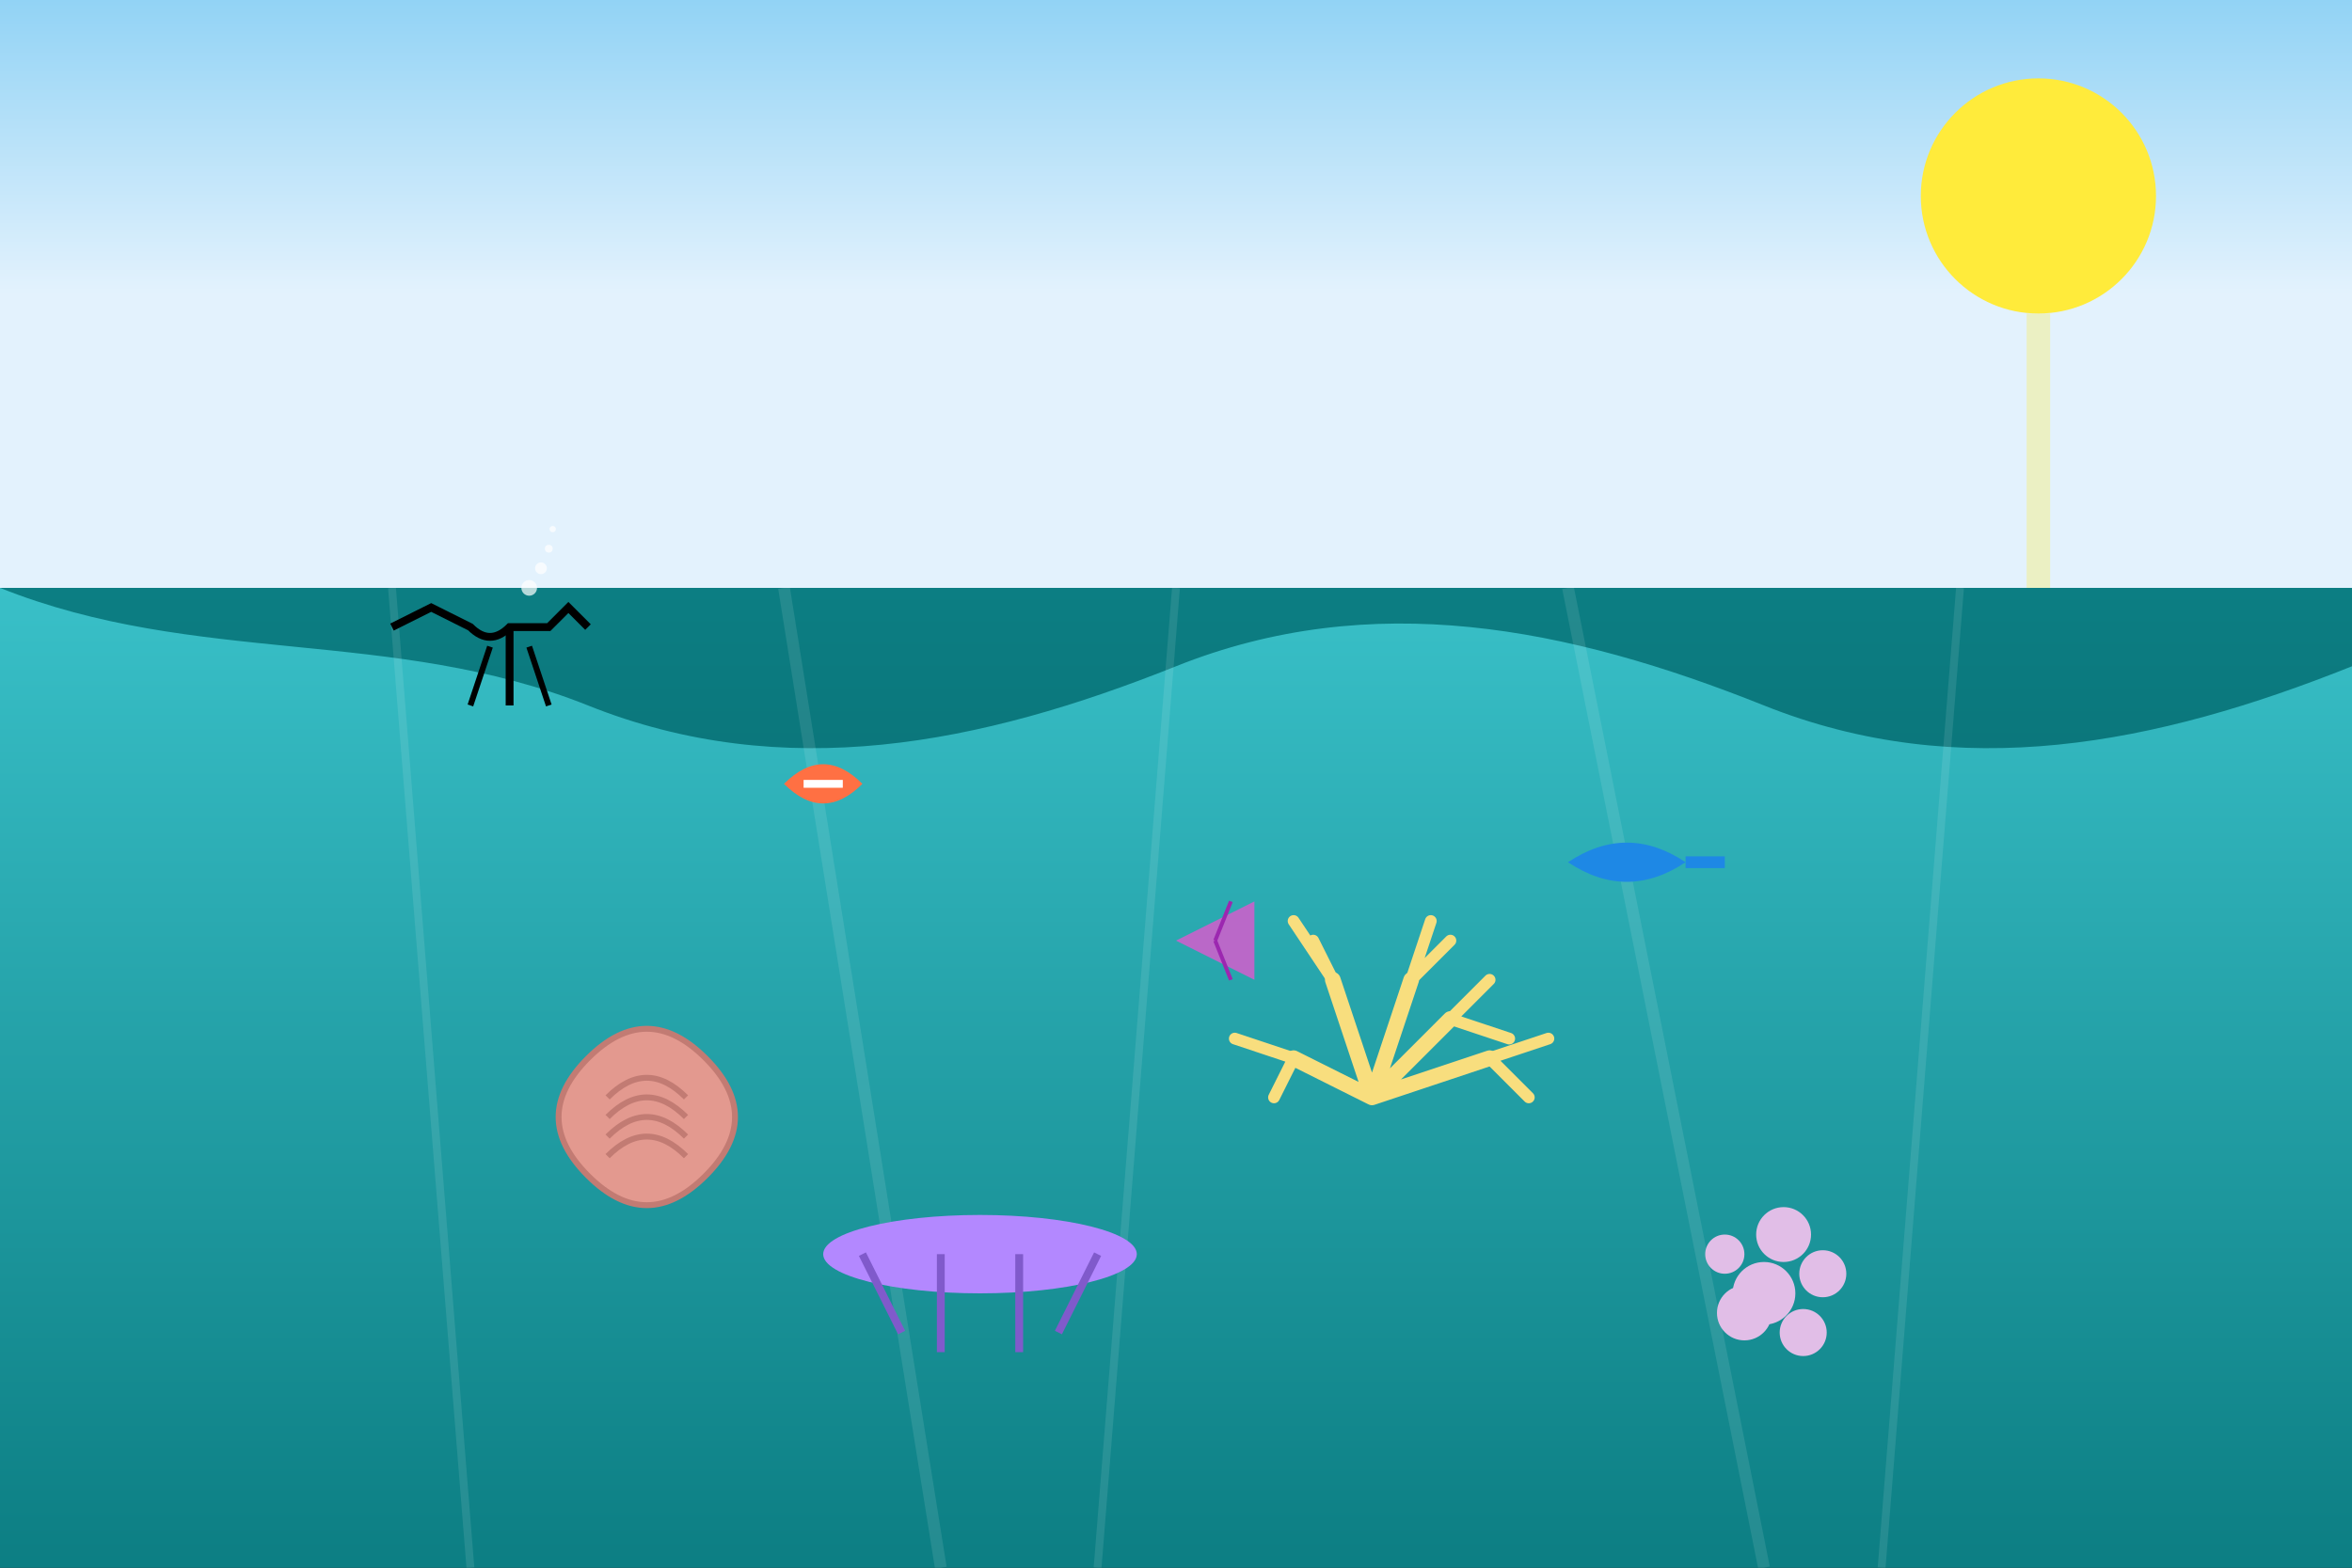 <svg xmlns="http://www.w3.org/2000/svg" width="600" height="400" viewBox="0 0 600 400">
  <rect x="0" y="0" width="600" height="400" fill="#333333" stroke="none"/>
  <!-- Great Barrier Reef Blog Image -->
  
  <!-- Sky gradient -->
  <defs>
    <linearGradient id="skyGradient" x1="0%" y1="0%" x2="0%" y2="50%">
      <stop offset="0%" stop-color="#92d3f5" />
      <stop offset="100%" stop-color="#e3f2fd" />
    </linearGradient>
    <linearGradient id="shallowWater" x1="0%" y1="0%" x2="0%" y2="100%">
      <stop offset="0%" stop-color="#39c0c8" opacity="0.7" />
      <stop offset="100%" stop-color="#0c7e83" />
    </linearGradient>
    <linearGradient id="deepWater" x1="0%" y1="0%" x2="0%" y2="100%">
      <stop offset="0%" stop-color="#0c7e83" />
      <stop offset="100%" stop-color="#065256" />
    </linearGradient>
  </defs>
  
  <!-- Sky -->
  <rect width="600" height="150" fill="url(#skyGradient)" />
  
  <!-- Deep ocean water -->
  <rect x="0" y="150" width="600" height="250" fill="url(#deepWater)" />
  
  <!-- Shallow reef areas -->
  <path d="M0,150 C50,170 100,160 150,180 C200,200 250,190 300,170 C350,150 400,160 450,180 C500,200 550,190 600,170 L600,400 L0,400 Z" fill="url(#shallowWater)" />
  
  <!-- Sunlight penetrating water rays -->
  <path d="M100,150 L120,400" stroke="#ffffff" stroke-width="2" opacity="0.1" />
  <path d="M200,150 L240,400" stroke="#ffffff" stroke-width="3" opacity="0.1" />
  <path d="M300,150 L280,400" stroke="#ffffff" stroke-width="2" opacity="0.1" />
  <path d="M400,150 L450,400" stroke="#ffffff" stroke-width="3" opacity="0.1" />
  <path d="M500,150 L480,400" stroke="#ffffff" stroke-width="2" opacity="0.1" />
  
  <!-- Coral formations -->
  <!-- Brain coral -->
  <path d="M150,300 C140,290 140,280 150,270 C160,260 170,260 180,270 C190,280 190,290 180,300 C170,310 160,310 150,300 Z" fill="#e3998f" />
  <path d="M150,300 C140,290 140,280 150,270 C160,260 170,260 180,270 C190,280 190,290 180,300 C170,310 160,310 150,300 Z" fill="none" stroke="#c27b73" stroke-width="1.5" />
  <path d="M155,295 Q165,285 175,295" fill="none" stroke="#c27b73" stroke-width="1.5" />
  <path d="M155,290 Q165,280 175,290" fill="none" stroke="#c27b73" stroke-width="1.5" />
  <path d="M155,285 Q165,275 175,285" fill="none" stroke="#c27b73" stroke-width="1.5" />
  <path d="M155,280 Q165,270 175,280" fill="none" stroke="#c27b73" stroke-width="1.5" />
  
  <!-- Staghorn coral -->
  <path d="M350,280 L370,260 M350,280 L380,270 M350,280 L360,250 M350,280 L340,250 M350,280 L330,270" stroke="#f8de7e" stroke-width="4" stroke-linecap="round" />
  <path d="M370,260 L380,250 M370,260 L385,265 M380,270 L390,280 M380,270 L395,265 M360,250 L365,235 M360,250 L370,240 M340,250 L330,235 M340,250 L335,240 M330,270 L315,265 M330,270 L325,280" stroke="#f8de7e" stroke-width="3" stroke-linecap="round" />
  
  <!-- Table coral -->
  <ellipse cx="250" cy="320" rx="40" ry="10" fill="#b388ff" />
  <path d="M220,320 L230,340 M240,320 L240,345 M260,320 L260,345 M280,320 L270,340" stroke="#805acb" stroke-width="2" />
  
  <!-- Bubble coral -->
  <circle cx="450" cy="330" r="8" fill="#e1bee7" />
  <circle cx="465" cy="325" r="6" fill="#e1bee7" />
  <circle cx="455" cy="315" r="7" fill="#e1bee7" />
  <circle cx="440" cy="320" r="5" fill="#e1bee7" />
  <circle cx="445" cy="335" r="7" fill="#e1bee7" />
  <circle cx="460" cy="340" r="6" fill="#e1bee7" />
  
  <!-- Fish -->
  <!-- Clownfish -->
  <path d="M200,200 Q210,190 220,200 Q210,210 200,200 Z" fill="#ff7043" />
  <path d="M205,200 L215,200" stroke="#ffffff" stroke-width="2" />
  
  <!-- Blue tang -->
  <path d="M400,220 Q415,210 430,220 Q415,230 400,220 Z" fill="#1e88e5" />
  <line x1="430" y1="220" x2="440" y2="220" stroke="#1e88e5" stroke-width="3" />
  
  <!-- Angel fish -->
  <path d="M300,240 L320,230 L320,250 Z" fill="#ba68c8" />
  <path d="M310,240 L314,230 M310,240 L314,250" stroke="#9c27b0" stroke-width="1" />
  
  <!-- Snorkeler silhouette -->
  <path d="M100,160 L110,155 L120,160 Q125,165 130,160 L140,160 L145,155 L150,160" stroke="#000000" stroke-width="2" fill="none" />
  <line x1="130" y1="160" x2="130" y2="180" stroke="#000000" stroke-width="2" />
  <path d="M125,165 L120,180 M135,165 L140,180" stroke="#000000" stroke-width="1.5" />
  
  <!-- Bubbles from snorkeler -->
  <circle cx="135" cy="150" r="2" fill="#ffffff" opacity="0.7" />
  <circle cx="138" cy="145" r="1.5" fill="#ffffff" opacity="0.7" />
  <circle cx="140" cy="140" r="1" fill="#ffffff" opacity="0.7" />
  <circle cx="141" cy="135" r="0.8" fill="#ffffff" opacity="0.7" />
  
  <!-- Sun and reflections -->
  <circle cx="520" cy="50" r="30" fill="#ffeb3b" />
  <path d="M520,80 L520,150" stroke="#ffeb3b" stroke-width="6" opacity="0.3" />
</svg>
